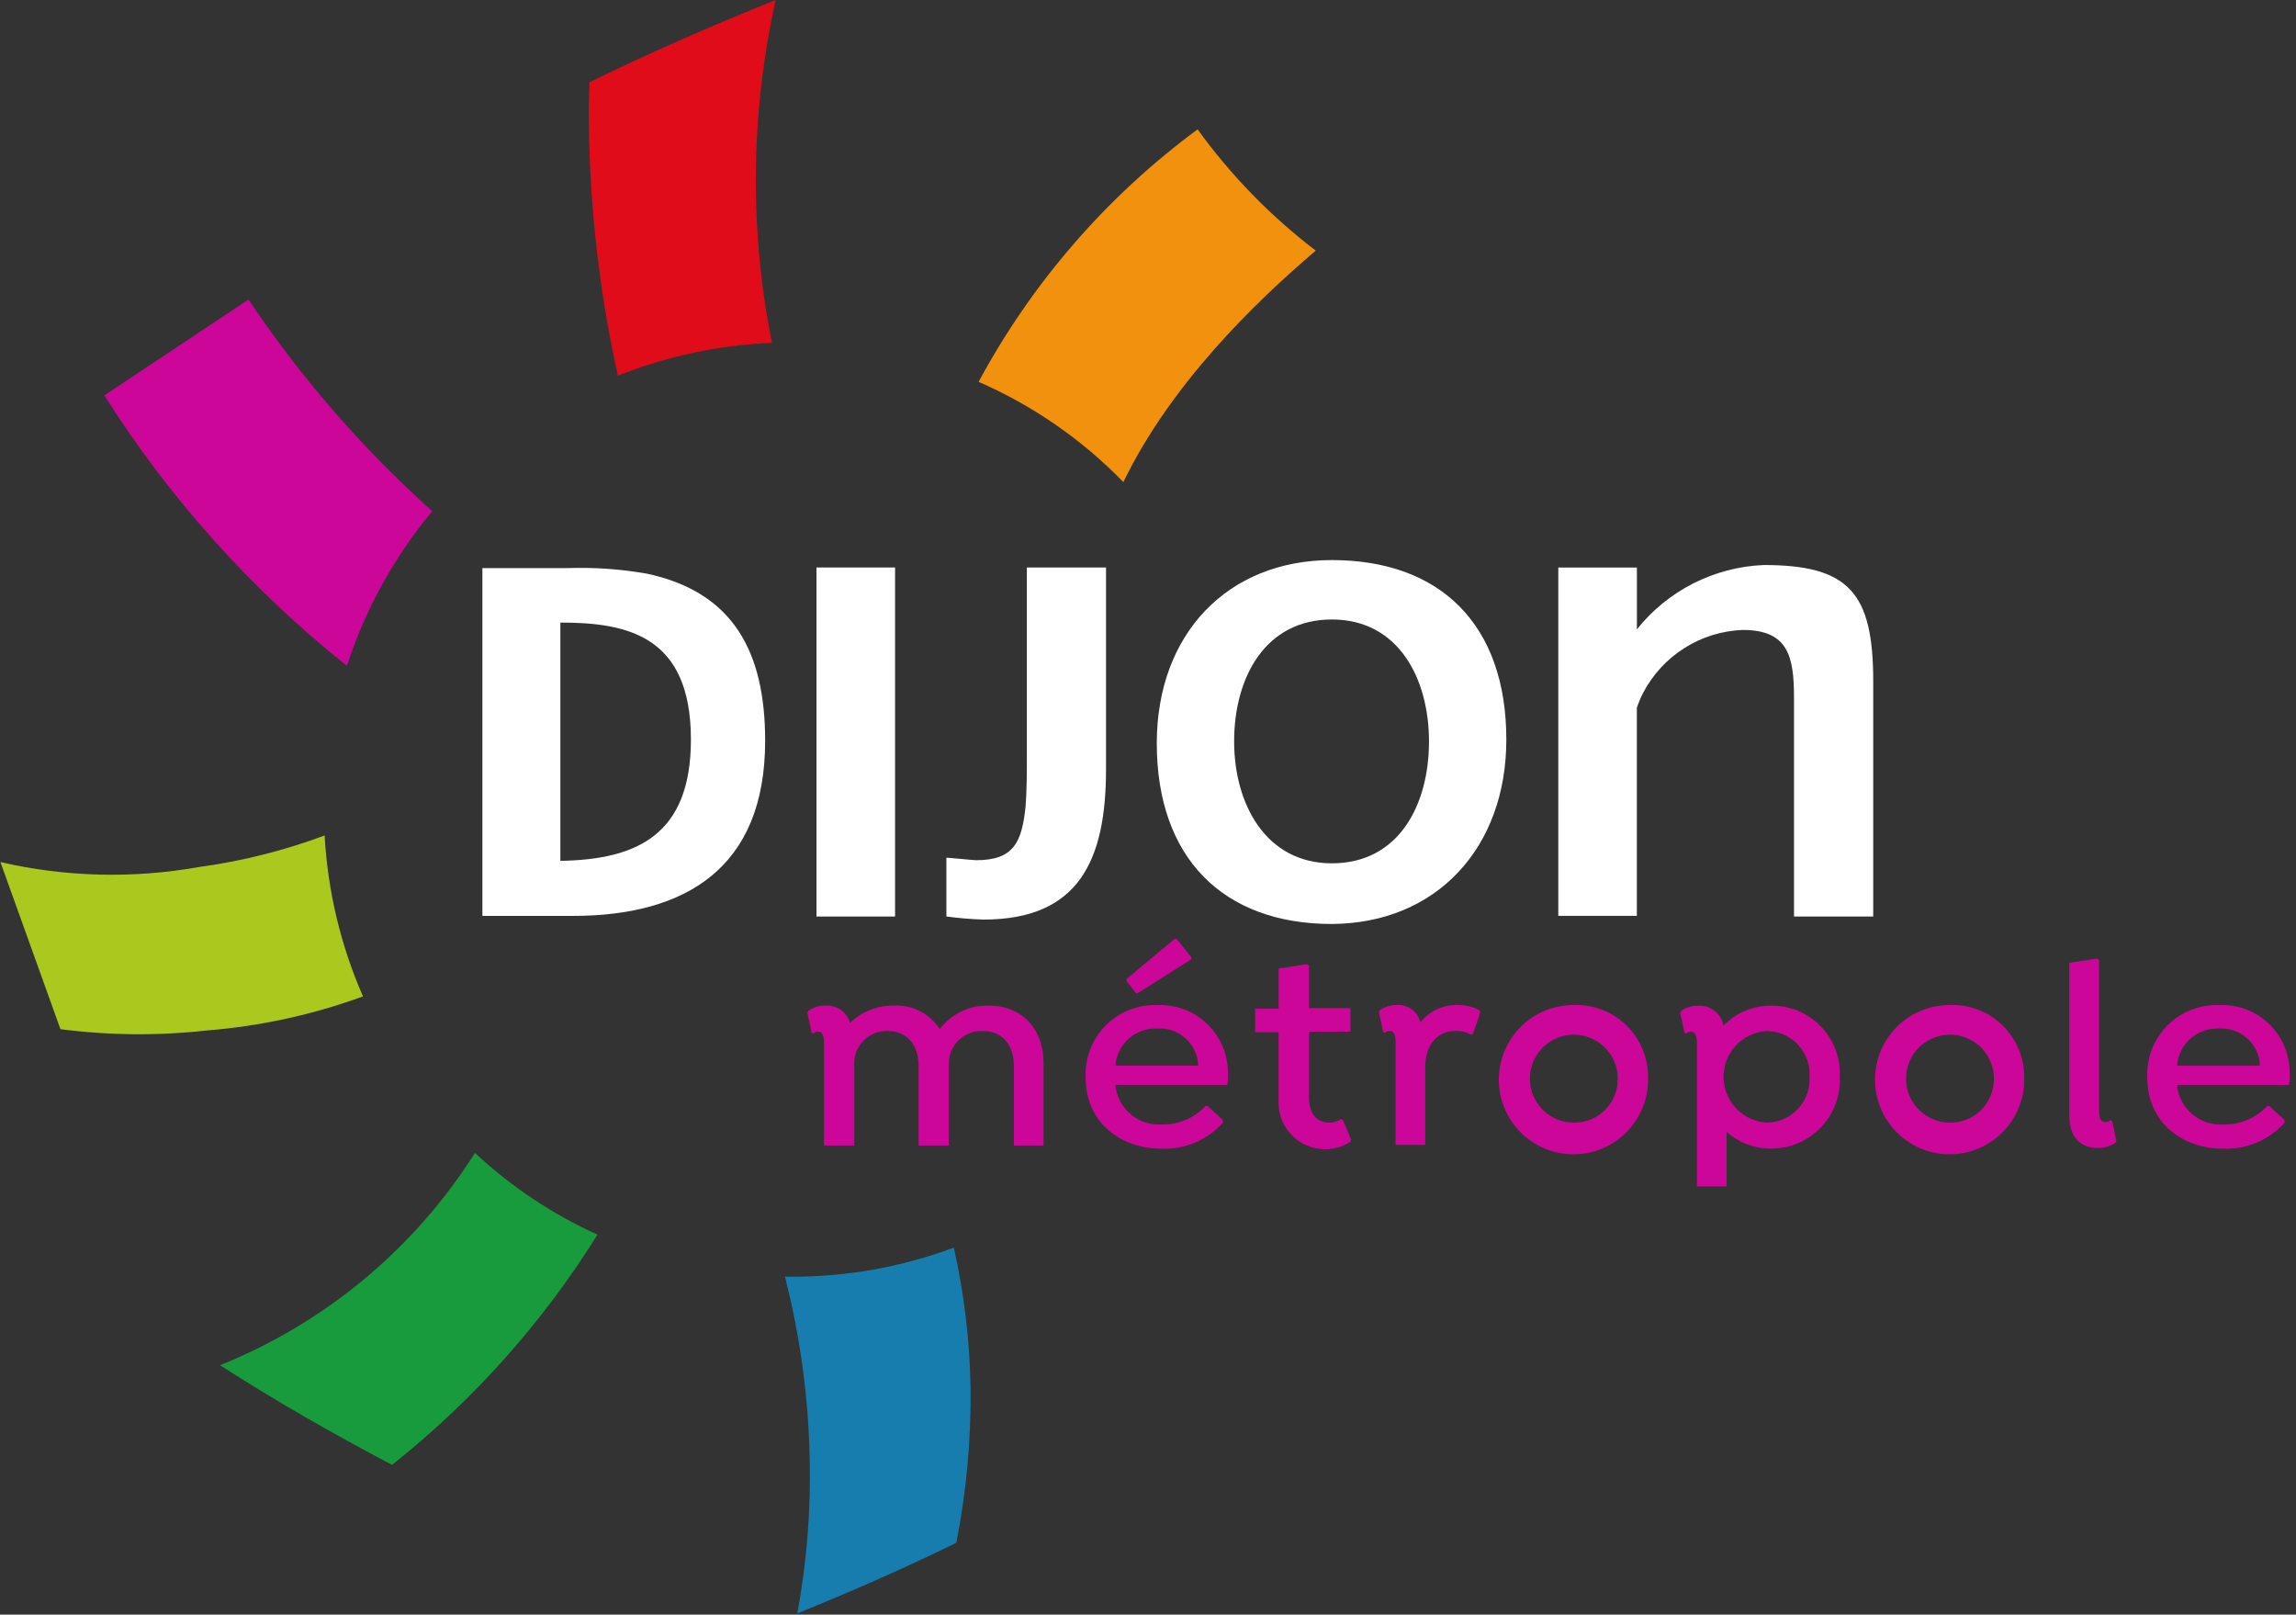 <svg xmlns="http://www.w3.org/2000/svg" id="Layer_1" version="1.1" viewBox="0.0 0.0 165.0 116.0" width="165.0" height="116.0">
  
  <rect x="0.0" y="0.0" width="165.0" height="116.0" fill="#333333" stroke="none"/>
  
  <defs>
    <style>
      .st0 {
        fill: #abc81e;
      }

      .st1 {
        fill: #fff;
      }

      .st2 {
        fill: #177daf;
      }

      .st3 {
        fill: #e10c19;
      }

      .st4 {
        fill: #cc0699;
      }

      .st5 {
        fill: #f1910d;
      }

      .st6 {
        fill: #189b3c;
      }
    </style>
  </defs>
  <g id="Dijon_metropole">
    <path id="Tracé_130" class="st2" d="M56.409,91.724c1.095,4.274,1.691,8.661,1.778,13.072.089,3.726-.209,7.451-.889,11.115,3.868-1.556,7.692-3.245,11.427-5.069.725-3.675,1.067-7.414,1.022-11.16-.057-3.382-.46-6.749-1.201-10.049-3.754,1.401-7.731,2.109-11.738,2.09h-.4" />
    <path id="Tracé_131" class="st6" d="M15.815,98.083c4.002,2.579,8.136,4.935,12.36,7.159,5.832-4.627,10.825-10.222,14.761-16.54-3.233-1.466-6.206-3.448-8.803-5.869-4.356,6.878-10.764,12.213-18.318,15.249" />
    <path id="Tracé_132" class="st4" d="M17.86,21.519l-10.359,6.888c4.684,7.405,10.575,13.972,17.429,19.43,1.319-4.06,3.401-7.831,6.133-11.111-5.02-4.497-9.455-9.605-13.203-15.206" />
    <path id="Tracé_133" class="st3" d="M54.319,13.027c-.006-4.381.471-8.75,1.422-13.027-4.531,1.823-9.025,3.779-13.383,5.913,0,.623-.044,1.29-.044,1.912-.008,6.445.693,12.871,2.09,19.163,3.531-1.404,7.274-2.201,11.071-2.356-.769-3.819-1.157-7.705-1.156-11.6" />
    <path id="Tracé_134" class="st5" d="M80.729,34.635c3.379-6.978,9.382-12.85,13.828-16.629-3.243-2.473-6.104-5.409-8.492-8.714-6.521,4.811-11.896,11.006-15.739,18.14,3.902,1.703,7.436,4.149,10.404,7.203" />
    <path id="Tracé_135" class="st0" d="M14.304,62.288c-4.732.847-9.588.727-14.273-.353l4.313,12.005c3.496.453,7.034.483,10.538.091,3.828-.306,7.597-1.129,11.204-2.447-1.603-3.658-2.537-7.574-2.757-11.561-2.915,1.087-5.942,1.847-9.025,2.266" />
    <path id="Tracé_136" class="st4" d="M74.993,76.385v5.913h-2.134v-5.736c0-1.512-.845-2.49-2.223-2.49-1.294-.059-2.39.943-2.449,2.237-.004.084-.003.169.002.253v5.736h-2.175v-5.736c0-1.512-.845-2.49-2.223-2.49-1.289-.039-2.366.975-2.405,2.264-.002.075-.001.15.004.226v5.736h-2.175v-7.341c0-.534-.091-.845-.445-.845-.118-.003-.232.045-.311.133l-.133-.044-.311-1.467.091-.133c.356-.236.774-.359,1.201-.355.814-.064,1.56.458,1.778,1.245.845-.818,1.981-1.266,3.156-1.245,1.322-.074,2.58.572,3.291,1.689.832-1.095,2.138-1.723,3.513-1.689,2.437.004,3.949,1.693,3.949,4.139Z" />
    <path id="Tracé_137" class="st4" d="M80.151,77.94c.158,1.695,1.636,2.957,3.335,2.846,1.194.025,2.342-.461,3.156-1.334h.133l1.112,1.022v.181c-1.125,1.261-2.758,1.947-4.446,1.868-2.846,0-5.424-1.823-5.424-5.113-.122-2.75,2.009-5.078,4.759-5.2.133-.006.266-.006.399-.002,2.687-.112,4.955,1.976,5.067,4.663.005.12.005.241.002.361.01.238-.004.476-.044.711l-8.048-.004ZM80.151,76.562h5.958c-.047-1.523-1.321-2.72-2.844-2.672-.03.001-.06.002-.09.004-1.563-.071-2.9,1.109-3.023,2.669v-.001ZM81.618,71.316l-.667-.845v-.133l3.468-2.89h.133l1.067,1.334v.133l-3.868,2.447h-.133v-.046Z" />
    <path id="Tracé_138" class="st4" d="M97.087,81.853l-.044.181c-1.555,1.001-3.627.552-4.628-1.003-.378-.587-.563-1.278-.529-1.976v-4.894h-1.686v-1.689h1.689v-2.89l2.001-.311.181.091v3.068h2.979v1.689h-2.979v4.713c0,1.156.534,1.823,1.467,1.823.301-.006.594-.099.845-.266l.133.091.571,1.374Z" />
    <path id="Tracé_139" class="st4" d="M106.383,72.739l-.534,1.556-.133.044c-.35-.202-.753-.295-1.156-.266-1.245,0-2.134.978-2.134,2.579v5.602h-2.134v-7.341c0-.534-.091-.845-.445-.845-.118-.003-.232.045-.311.133l-.133-.044-.311-1.467.091-.133c.356-.236.774-.36,1.201-.356.79-.047,1.501.477,1.689,1.245.648-.806,1.634-1.266,2.668-1.245.539.002,1.07.124,1.556.356l.087.181Z" />
    <path id="Tracé_140" class="st4" d="M118.433,77.363c.113,2.959-2.195,5.449-5.154,5.561s-5.449-2.195-5.561-5.154,2.195-5.449,5.154-5.561c.061-.002.121-.004.182-.004,2.847-.122,5.253,2.088,5.375,4.934.003.074.005.149.005.223ZM116.258,77.363c-.073-1.743-1.545-3.098-3.288-3.025s-3.098,1.545-3.025,3.288c.07,1.692,1.463,3.028,3.156,3.028,1.723.021,3.136-1.358,3.157-3.081.001-.07-.001-.14-.004-.21h.004Z" />
    <path id="Tracé_141" class="st4" d="M132.216,77.363c.125,2.72-1.978,5.027-4.699,5.152-.094.004-.187.006-.281.005-1.163-.002-2.286-.429-3.156-1.201v3.912h-2.134v-10.27c0-.534-.091-.845-.445-.845-.118-.003-.232.045-.311.133l-.133-.044-.311-1.467.091-.133c.356-.236.774-.359,1.201-.355.875-.039,1.649.564,1.823,1.423.902-.918,2.137-1.432,3.424-1.423,2.698-.029,4.908,2.134,4.937,4.832.001.093-.001.187-.005.28ZM130.041,77.363c.105-1.71-1.196-3.18-2.906-3.285-.054-.003-.108-.005-.162-.006-1.817.1-3.209,1.654-3.109,3.471.092,1.677,1.432,3.017,3.109,3.109,1.713-.017,3.087-1.42,3.07-3.132-.001-.052-.002-.105-.006-.157h.004Z" />
    <path id="Tracé_142" class="st4" d="M145.465,77.363c.113,2.959-2.195,5.449-5.154,5.561s-5.449-2.195-5.561-5.154c-.113-2.959,2.195-5.449,5.154-5.561.061-.002.121-.004.182-.004,2.847-.121,5.254,2.089,5.375,4.936.003.074.005.147.005.221ZM143.29,77.363c-.073-1.743-1.545-3.098-3.288-3.025-1.743.073-3.098,1.545-3.025,3.288.07,1.692,1.463,3.028,3.156,3.028,1.723.021,3.136-1.358,3.157-3.081.001-.07-.001-.14-.004-.21h.004Z" />
    <path id="Tracé_143" class="st4" d="M148.667,69.181l2.001-.311.181.091v10.803c0,.534.091.845.445.845.133.012.263-.037.355-.133l.133.044.311,1.467-.091.133c-.372.235-.805.358-1.245.355-1.334,0-2.045-.889-2.045-2.266v-11.028h-.045Z" />
    <path id="Tracé_144" class="st4" d="M156.447,77.941c.158,1.695,1.636,2.957,3.335,2.846,1.194.025,2.342-.461,3.156-1.334h.133l1.112,1.022v.181c-1.125,1.261-2.758,1.947-4.446,1.868-2.846,0-5.424-1.823-5.424-5.113-.122-2.75,2.009-5.078,4.759-5.2.133-.006.266-.006.399-.002,2.672-.126,4.941,1.938,5.067,4.61.006.138.007.276.002.414.01.238-.004.476-.044.711l-8.048-.004ZM156.447,76.563h5.958c-.047-1.523-1.321-2.72-2.844-2.672-.03.001-.06.002-.09.004-1.562-.071-2.9,1.109-3.023,2.668h0Z" />
    <rect id="Rectangle_94" class="st1" x="58.676" y="40.771" width="5.647" height="25.076" />
    <path id="Tracé_145" class="st1" d="M108.251,53.132c0-8.225-4.713-12.894-12.538-12.894-7.514,0-12.582,5.335-12.582,13.161,0,8.225,4.758,12.983,12.582,12.983,7.514-.044,12.538-5.469,12.538-13.249M102.693,53.265c0,4.579-2.175,8.759-6.978,8.759-4.758,0-7.025-4.268-7.025-8.759,0-4.579,2.223-8.759,7.025-8.759s6.978,4.268,6.978,8.759" />
    <path id="Tracé_146" class="st1" d="M128.925,65.803v-15.651c0-2.979-.401-4.894-3.69-4.894-3.026.117-5.758,1.846-7.159,4.531-.178.342-.327.699-.445,1.067v14.94h-5.645v-25.022h5.647v4.441c2.225-2.789,5.551-4.475,9.115-4.622,6.135,0,7.87,2.001,7.87,8.359v16.895h-5.691l-.001-.044Z" />
    <path id="Tracé_147" class="st1" d="M40.27,61.846v-17.118c4.803,0,9.382.933,9.382,8.404,0,6.847-3.868,8.626-9.382,8.714M46.494,41.216c-1.893-.334-3.815-.468-5.736-.401h-6.091v24.987h6.492c8.092,0,13.828-3.424,13.828-12.582,0-6.358-2.266-10.671-8.492-12.005" />
    <path id="Tracé_148" class="st1" d="M73.794,40.771v13.472c0,1.245,0,2.49-.091,3.69-.266,2.579-.845,3.868-3.557,3.868-.181,0-1.957-.181-2.134-.181v4.224c.885.12,1.775.194,2.668.222,6.888,0,8.803-4.313,8.803-10.804v-14.491h-5.689Z" />
  </g>
</svg>